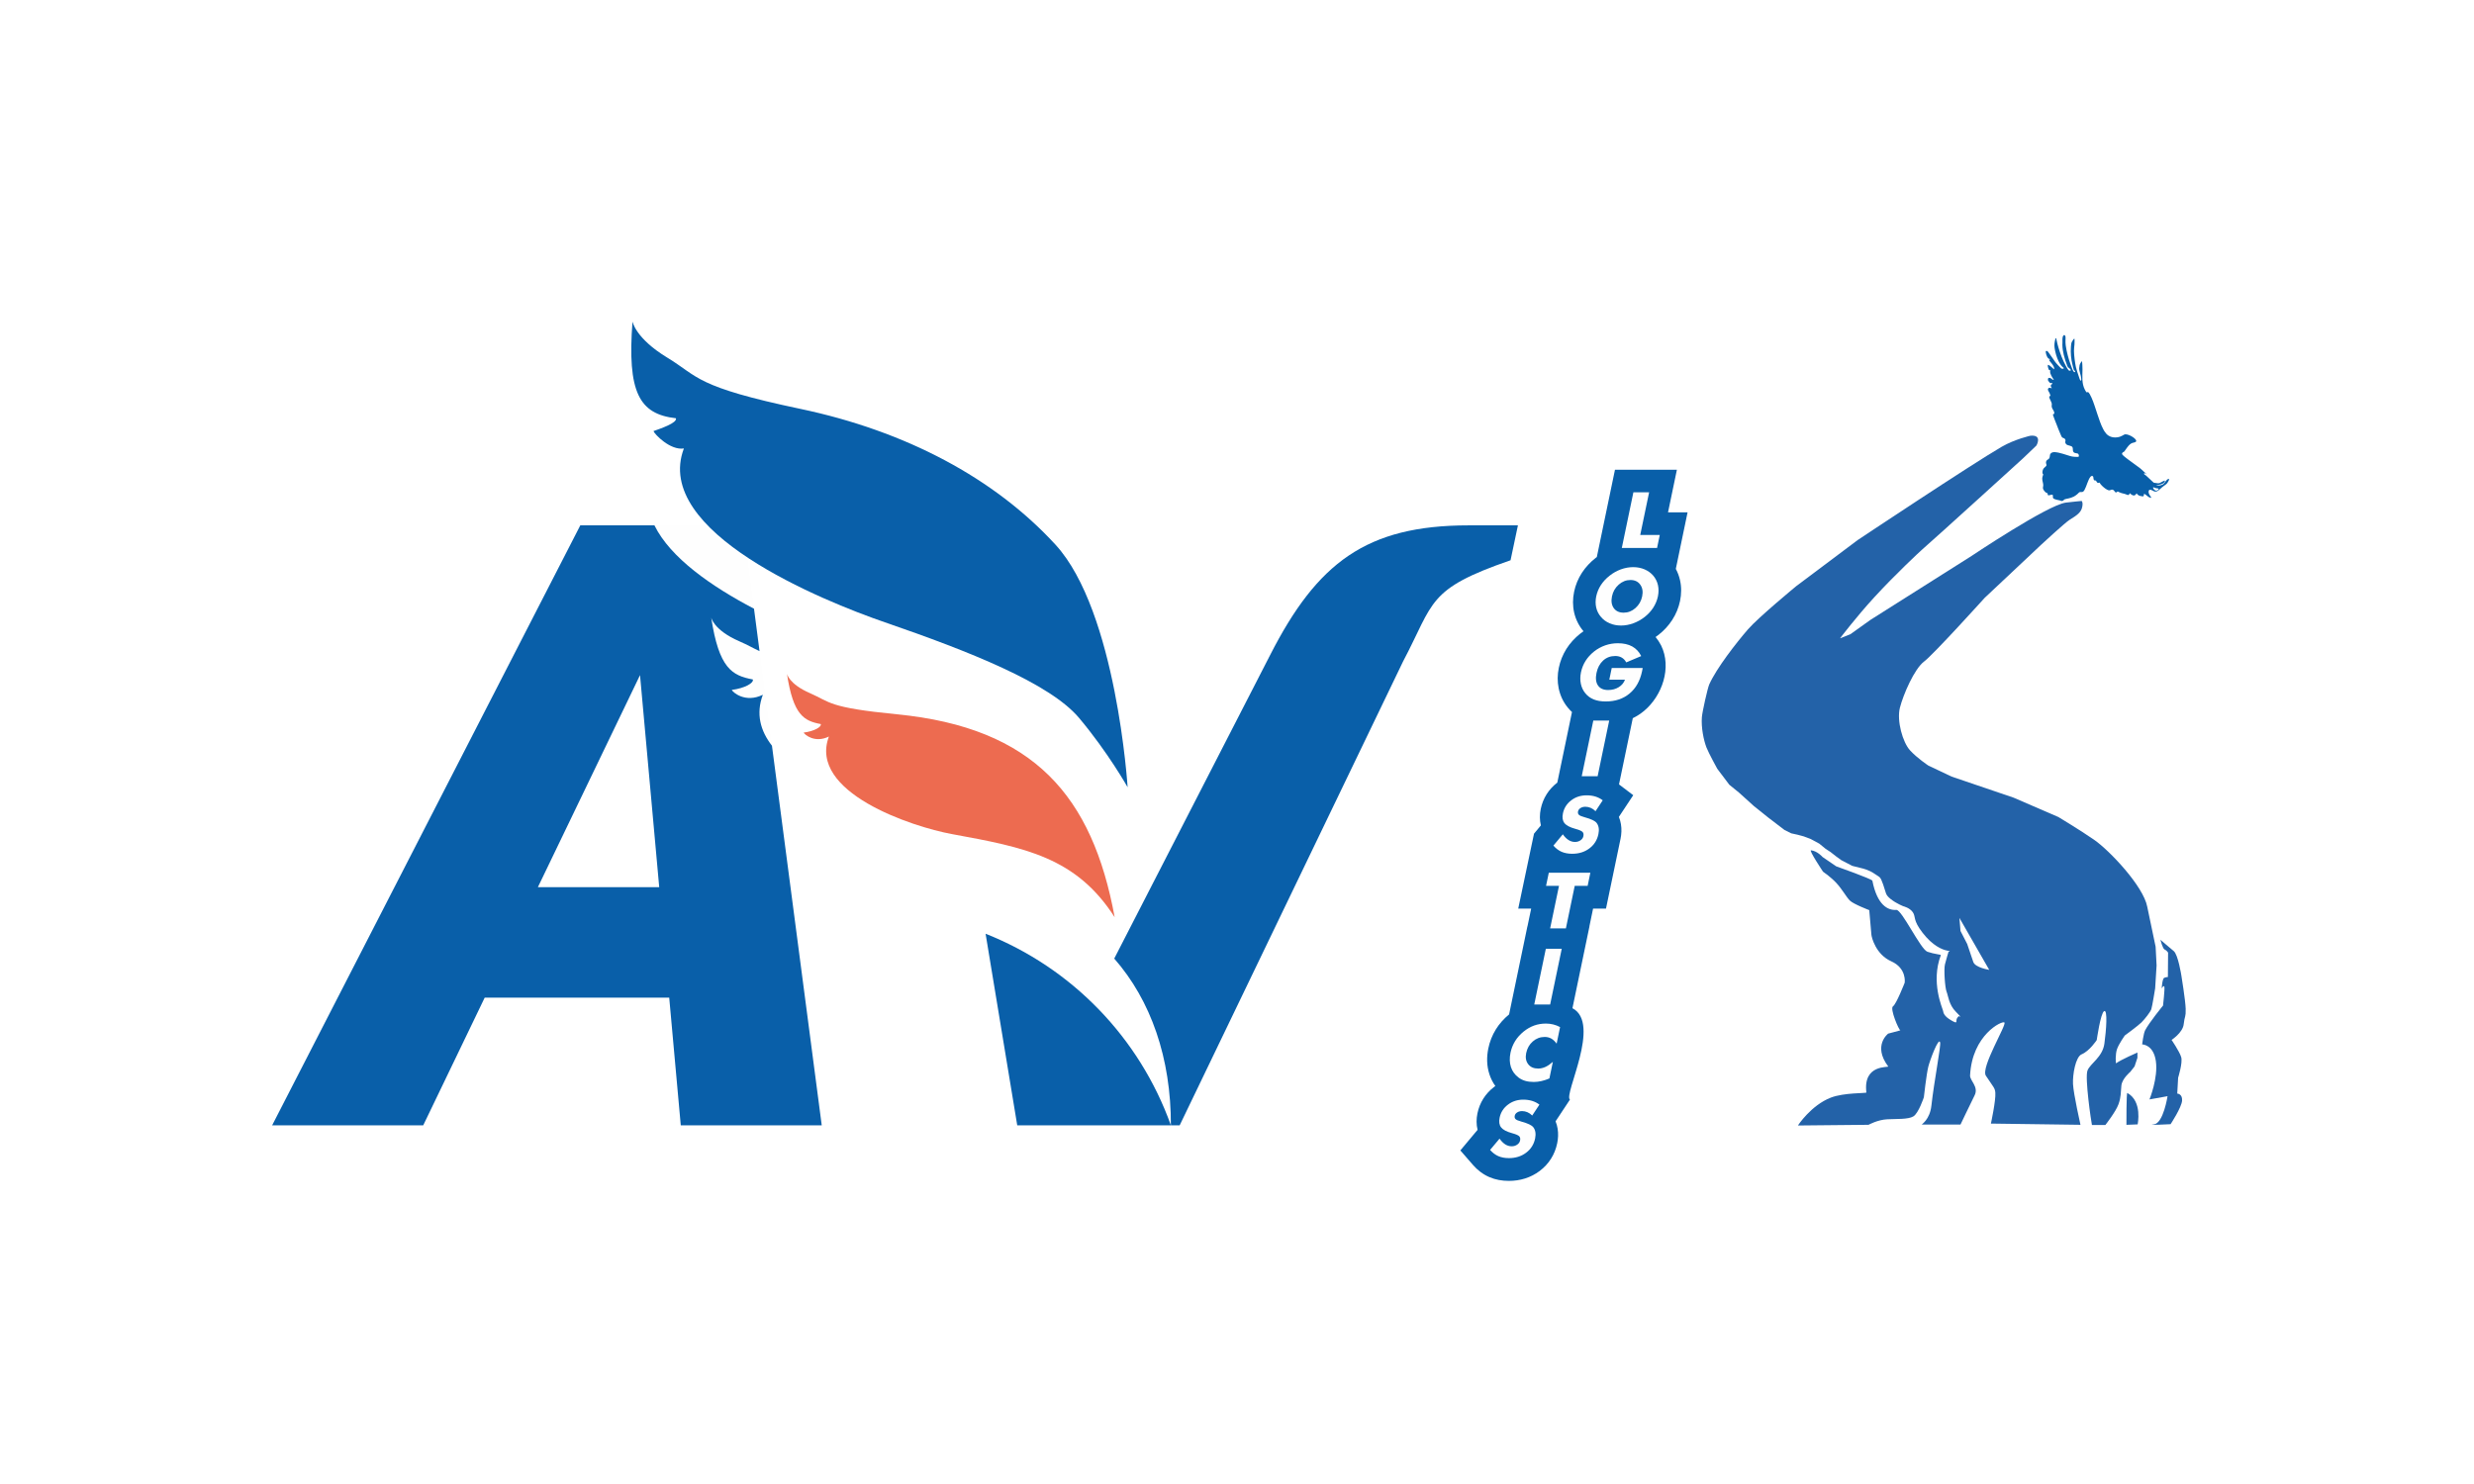 <?xml version="1.0" encoding="UTF-8"?> <svg xmlns="http://www.w3.org/2000/svg" width="100" height="60" viewBox="0 0 100 60" fill="none"> <rect width="100" height="60" fill="white"></rect> <path fill-rule="evenodd" clip-rule="evenodd" d="M63.457 44.459L62.877 45.336C62.916 45.431 62.943 45.531 62.96 45.634C62.992 45.831 62.983 46.03 62.942 46.225C62.848 46.679 62.605 47.065 62.234 47.344C61.871 47.617 61.442 47.745 60.989 47.745C60.716 47.745 60.447 47.699 60.196 47.59C59.941 47.479 59.721 47.31 59.539 47.101L59.028 46.513L59.724 45.681C59.671 45.466 59.672 45.238 59.719 45.012C59.809 44.58 60.041 44.214 60.392 43.946C60.408 43.933 60.425 43.921 60.442 43.909C60.339 43.765 60.258 43.606 60.202 43.432C60.091 43.093 60.087 42.734 60.159 42.386C60.215 42.114 60.316 41.857 60.462 41.621C60.605 41.389 60.788 41.187 60.998 41.014L61.738 37.454H61.741L61.891 36.735H61.368L62.005 33.707L62.283 33.372C62.23 33.157 62.231 32.93 62.278 32.704C62.368 32.273 62.599 31.909 62.947 31.641L63.54 28.789C63.48 28.733 63.423 28.673 63.37 28.608C63.185 28.382 63.063 28.119 63.003 27.833C62.946 27.556 62.95 27.275 63.008 26.999C63.064 26.728 63.167 26.471 63.314 26.236C63.462 26.002 63.649 25.798 63.865 25.626C63.911 25.59 63.957 25.556 64.005 25.523C63.821 25.303 63.692 25.049 63.628 24.768C63.565 24.49 63.568 24.205 63.626 23.926C63.682 23.652 63.789 23.395 63.94 23.161C64.09 22.93 64.279 22.73 64.495 22.559C64.511 22.547 64.527 22.534 64.544 22.522L65.278 18.991H67.781L67.422 20.716H68.212L67.737 23.001C67.813 23.142 67.869 23.293 67.906 23.452C67.97 23.732 67.966 24.018 67.908 24.298C67.851 24.57 67.746 24.826 67.595 25.06C67.446 25.292 67.259 25.494 67.042 25.665C67.002 25.697 66.961 25.726 66.919 25.755C67.005 25.859 67.08 25.973 67.143 26.096C67.58 26.986 67.192 28.127 66.452 28.744C66.31 28.862 66.157 28.96 65.998 29.037L65.441 31.714L66.016 32.151L65.436 33.028C65.475 33.122 65.502 33.221 65.519 33.324C65.552 33.521 65.542 33.721 65.502 33.916C65.308 34.845 65.111 35.792 64.915 36.735H64.393L64.244 37.454H64.247L63.559 40.763C64.74 41.377 63.192 44.258 63.457 44.459V44.459Z" fill="#095FA9"></path> <path d="M65.554 22.155L66.022 19.905H66.658L66.299 21.629H67.089L66.979 22.155H65.554ZM67.014 24.111C66.98 24.273 66.917 24.424 66.827 24.566C66.736 24.707 66.62 24.834 66.478 24.945C66.336 25.056 66.183 25.141 66.017 25.201C65.852 25.261 65.687 25.291 65.523 25.291C65.356 25.291 65.202 25.261 65.062 25.201C64.923 25.141 64.806 25.056 64.713 24.945C64.617 24.834 64.552 24.707 64.519 24.564C64.487 24.422 64.487 24.271 64.52 24.111C64.554 23.95 64.616 23.798 64.708 23.656C64.8 23.515 64.917 23.388 65.061 23.276C65.2 23.165 65.351 23.081 65.516 23.02C65.681 22.96 65.847 22.93 66.013 22.93C66.179 22.93 66.333 22.96 66.474 23.02C66.615 23.081 66.731 23.165 66.826 23.276C66.919 23.387 66.982 23.513 67.015 23.656C67.047 23.798 67.047 23.95 67.014 24.111ZM65.629 24.771C65.806 24.771 65.964 24.709 66.106 24.584C66.247 24.459 66.338 24.301 66.377 24.111C66.416 23.922 66.391 23.765 66.3 23.639C66.21 23.513 66.077 23.45 65.904 23.45C65.728 23.45 65.57 23.513 65.428 23.638C65.287 23.763 65.196 23.921 65.157 24.111C65.117 24.303 65.141 24.462 65.228 24.585C65.316 24.71 65.45 24.771 65.629 24.771V24.771ZM65.049 27.479L65.147 27.007H66.397C66.395 27.023 66.392 27.04 66.389 27.058C66.386 27.077 66.38 27.103 66.373 27.14C66.292 27.527 66.124 27.827 65.867 28.04C65.611 28.254 65.29 28.361 64.906 28.361C64.717 28.361 64.554 28.334 64.419 28.279C64.283 28.224 64.169 28.14 64.077 28.027C63.989 27.92 63.929 27.793 63.898 27.645C63.868 27.498 63.87 27.345 63.903 27.184C63.938 27.016 64 26.861 64.088 26.721C64.177 26.579 64.293 26.453 64.434 26.34C64.573 26.23 64.725 26.148 64.888 26.091C65.051 26.035 65.22 26.007 65.395 26.007C65.624 26.007 65.817 26.05 65.975 26.137C66.132 26.224 66.253 26.354 66.338 26.526L65.733 26.781C65.686 26.694 65.624 26.629 65.551 26.587C65.477 26.544 65.39 26.523 65.288 26.523C65.097 26.523 64.934 26.584 64.8 26.706C64.665 26.829 64.575 26.996 64.531 27.208C64.487 27.422 64.507 27.591 64.59 27.713C64.674 27.837 64.811 27.898 65.002 27.898C65.163 27.898 65.306 27.86 65.429 27.784C65.553 27.708 65.638 27.606 65.682 27.479H65.049V27.479ZM63.934 31.383L64.402 29.133H65.045L64.577 31.383H63.934ZM63.17 33.732C63.243 33.836 63.321 33.913 63.402 33.964C63.483 34.015 63.569 34.041 63.661 34.041C63.745 34.041 63.82 34.019 63.884 33.975C63.948 33.931 63.987 33.875 64.001 33.807C64.016 33.733 64.005 33.675 63.966 33.635C63.927 33.595 63.829 33.552 63.672 33.51C63.455 33.45 63.309 33.373 63.235 33.278C63.16 33.182 63.139 33.051 63.174 32.886C63.219 32.67 63.33 32.495 63.508 32.359C63.685 32.223 63.893 32.156 64.131 32.156C64.26 32.156 64.378 32.172 64.487 32.205C64.595 32.239 64.694 32.289 64.783 32.357L64.492 32.798C64.432 32.738 64.367 32.694 64.297 32.663C64.228 32.634 64.156 32.618 64.081 32.618C64.005 32.618 63.94 32.636 63.884 32.671C63.829 32.706 63.796 32.752 63.784 32.807C63.773 32.863 63.784 32.908 63.819 32.943C63.854 32.976 63.928 33.009 64.041 33.039L64.068 33.047C64.314 33.115 64.469 33.188 64.534 33.27C64.578 33.325 64.606 33.392 64.619 33.469C64.632 33.546 64.628 33.632 64.608 33.726C64.558 33.965 64.437 34.157 64.245 34.301C64.052 34.447 63.82 34.519 63.549 34.519C63.387 34.519 63.244 34.492 63.121 34.44C62.999 34.386 62.888 34.303 62.789 34.189L63.17 33.732V33.732ZM62.657 37.536L63.015 35.817H62.492L62.603 35.285H64.283L64.173 35.817H63.651L63.294 37.536H62.657ZM62.015 40.612L62.483 38.361H63.126L62.658 40.612H62.015ZM63.059 41.526L62.92 42.196C62.852 42.103 62.78 42.034 62.703 41.991C62.625 41.947 62.537 41.925 62.438 41.925C62.255 41.925 62.095 41.986 61.957 42.106C61.819 42.226 61.73 42.383 61.689 42.576C61.652 42.757 61.678 42.906 61.769 43.025C61.859 43.144 61.994 43.203 62.172 43.203C62.271 43.203 62.368 43.182 62.464 43.138C62.559 43.095 62.66 43.026 62.767 42.933L62.628 43.603C62.517 43.65 62.409 43.686 62.305 43.709C62.2 43.733 62.097 43.745 61.995 43.745C61.867 43.745 61.753 43.73 61.651 43.701C61.55 43.671 61.46 43.627 61.382 43.568C61.231 43.455 61.128 43.313 61.072 43.142C61.017 42.971 61.011 42.778 61.055 42.564C61.091 42.392 61.153 42.236 61.24 42.095C61.327 41.954 61.441 41.826 61.581 41.711C61.715 41.602 61.856 41.52 62.006 41.465C62.156 41.411 62.316 41.384 62.486 41.384C62.588 41.384 62.686 41.395 62.781 41.419C62.876 41.443 62.969 41.478 63.059 41.526V41.526ZM60.612 46.037C60.685 46.14 60.762 46.217 60.843 46.269C60.925 46.32 61.011 46.346 61.102 46.346C61.187 46.346 61.261 46.323 61.325 46.279C61.389 46.235 61.428 46.18 61.442 46.112C61.458 46.038 61.446 45.98 61.407 45.939C61.368 45.899 61.27 45.857 61.113 45.814C60.897 45.755 60.751 45.677 60.676 45.582C60.601 45.487 60.581 45.356 60.615 45.19C60.66 44.975 60.771 44.8 60.949 44.664C61.126 44.528 61.335 44.46 61.572 44.46C61.701 44.46 61.82 44.477 61.928 44.51C62.036 44.543 62.135 44.594 62.224 44.661L61.933 45.102C61.873 45.043 61.809 44.998 61.739 44.968C61.669 44.938 61.597 44.923 61.523 44.923C61.447 44.923 61.381 44.941 61.326 44.976C61.271 45.011 61.237 45.056 61.226 45.112C61.214 45.168 61.225 45.213 61.26 45.247C61.295 45.281 61.369 45.313 61.483 45.343L61.51 45.352C61.755 45.419 61.911 45.493 61.975 45.574C62.019 45.629 62.048 45.696 62.06 45.773C62.073 45.851 62.069 45.936 62.05 46.031C62 46.269 61.879 46.461 61.686 46.606C61.493 46.751 61.261 46.824 60.991 46.824C60.828 46.824 60.686 46.797 60.563 46.744C60.441 46.691 60.33 46.607 60.23 46.493L60.612 46.037V46.037Z" fill="#FEFEFE"></path> <path fill-rule="evenodd" clip-rule="evenodd" d="M11 45.498H17.107L19.592 40.335H27.05L27.518 45.498H33.215L30.035 21.241H28.784H25.321H23.456L11 45.498ZM21.742 35.869L25.87 27.296L26.646 35.869H21.742Z" fill="#FEFEFE"></path> <path fill-rule="evenodd" clip-rule="evenodd" d="M47.328 45.498H47.683C50.692 39.247 53.701 32.996 56.711 26.746C57.986 24.331 57.667 23.822 61.057 22.652L61.355 21.241H59.36C55.226 21.241 53.239 22.756 51.335 26.493L45.038 38.756C46.523 40.45 47.334 42.785 47.328 45.498Z" fill="#095FA9"></path> <path fill-rule="evenodd" clip-rule="evenodd" d="M41.117 45.498L39.838 37.752C43.333 39.137 46.062 41.96 47.328 45.498H41.117V45.498Z" fill="#095FA9"></path> <path fill-rule="evenodd" clip-rule="evenodd" d="M45.579 31.83C45.579 31.83 45.131 24.713 42.664 22.023C40.198 19.333 36.61 17.427 32.349 16.531C28.089 15.634 28.257 15.242 26.968 14.457C25.678 13.672 25.566 13 25.566 13C25.349 15.862 25.834 16.742 27.321 16.911C27.382 17.101 26.688 17.331 26.413 17.43C26.462 17.558 27.087 18.217 27.643 18.132C26.362 21.506 33.26 24.297 35.769 25.161C39.188 26.338 42.44 27.627 43.617 29.028C44.794 30.429 45.579 31.83 45.579 31.83V31.83Z" fill="#095FA9"></path> <path fill-rule="evenodd" clip-rule="evenodd" d="M82.692 14.202L82.689 14.228C82.695 14.249 82.691 14.272 82.708 14.328C82.717 14.359 82.729 14.39 82.741 14.414C82.801 14.531 82.829 14.503 82.877 14.522C82.873 14.529 82.833 14.54 82.823 14.548C82.823 14.597 83.052 14.782 83.033 14.933C82.991 14.918 82.839 14.742 82.778 14.753C82.759 14.788 82.785 14.864 82.795 14.899C82.812 14.956 82.827 14.971 82.888 14.98C82.875 14.998 82.867 14.996 82.865 15.032C82.864 15.05 82.87 15.076 82.874 15.091C82.892 15.151 82.933 15.225 82.963 15.274L83.005 15.335C83.01 15.342 83.013 15.343 83.018 15.352C82.963 15.371 82.956 15.33 82.901 15.299C82.863 15.277 82.794 15.256 82.781 15.317C82.767 15.387 82.802 15.414 82.833 15.446C82.853 15.467 82.847 15.487 82.883 15.488C82.905 15.488 82.939 15.477 82.954 15.495C82.96 15.521 82.938 15.534 82.924 15.543C82.903 15.555 82.895 15.555 82.894 15.59C82.891 15.658 82.932 15.662 82.932 15.698C82.888 15.693 82.853 15.663 82.808 15.689C82.765 15.713 82.776 15.762 82.793 15.801C82.823 15.87 82.847 15.875 82.866 15.954C82.882 16.021 82.88 15.981 82.894 16.002C82.888 16.009 82.89 16.01 82.879 15.999L82.876 15.995C82.866 16.006 82.86 16.007 82.849 16.021C82.816 16.065 82.833 16.081 82.856 16.132C82.876 16.179 82.898 16.222 82.918 16.269C82.971 16.394 82.872 16.399 82.997 16.587C83.008 16.603 83.062 16.71 83.022 16.734C83 16.747 82.971 16.74 82.985 16.788C83.008 16.864 83.091 17.068 83.123 17.149C83.169 17.271 83.242 17.458 83.295 17.576C83.314 17.62 83.332 17.675 83.373 17.698C83.4 17.712 83.466 17.717 83.486 17.788C83.5 17.841 83.445 17.864 83.509 17.95C83.57 18.034 83.741 17.999 83.775 18.093C83.793 18.142 83.777 18.218 83.803 18.262C83.858 18.353 83.97 18.301 84.011 18.361C84.019 18.373 84.032 18.415 84.031 18.44C84.029 18.472 83.992 18.473 83.968 18.473C83.772 18.471 83.739 18.46 83.552 18.4C83.447 18.366 83.342 18.333 83.233 18.308C83.131 18.285 82.984 18.254 82.907 18.319C82.845 18.372 82.868 18.402 82.847 18.489C82.831 18.557 82.788 18.568 82.747 18.598C82.707 18.627 82.685 18.692 82.709 18.757C82.719 18.784 82.729 18.806 82.709 18.835C82.682 18.875 82.641 18.893 82.605 18.938C82.551 19.007 82.535 19.149 82.59 19.179C82.568 19.257 82.536 19.299 82.553 19.416C82.562 19.485 82.59 19.549 82.589 19.623C82.588 19.708 82.543 19.727 82.62 19.834C82.641 19.863 82.709 19.946 82.762 19.937C82.777 20.028 82.761 20.043 82.878 20.012C82.897 20.006 82.953 19.994 82.969 20.011C83.003 20.047 82.937 20.134 83.036 20.174C83.065 20.186 83.095 20.196 83.125 20.204C83.168 20.215 83.285 20.233 83.314 20.253L83.344 20.256C83.373 20.246 83.376 20.255 83.403 20.233C83.416 20.221 83.434 20.196 83.45 20.19C83.535 20.157 83.663 20.159 83.826 20.077C83.86 20.059 83.927 20.015 83.954 19.989C83.963 19.981 83.97 19.976 83.978 19.968C83.996 19.953 84.008 19.939 84.024 19.923C84.075 19.874 84.09 19.901 84.154 19.894C84.204 19.888 84.228 19.858 84.254 19.814C84.343 19.658 84.398 19.39 84.502 19.272C84.531 19.24 84.588 19.221 84.609 19.279C84.628 19.331 84.604 19.366 84.647 19.414C84.67 19.438 84.691 19.417 84.715 19.43C84.744 19.445 84.75 19.562 84.866 19.512C84.895 19.585 85.021 19.701 85.103 19.757C85.286 19.881 85.295 19.801 85.358 19.796C85.443 19.788 85.467 19.872 85.497 19.895C85.537 19.926 85.549 19.907 85.574 19.884C85.602 19.858 85.624 19.883 85.654 19.898C85.782 19.959 85.851 19.95 85.937 19.988C85.978 20.005 86.05 20.055 86.086 19.941C86.109 19.955 86.258 20.125 86.349 19.965L86.356 19.953C86.361 19.948 86.358 19.951 86.362 19.948C86.383 19.984 86.424 20.021 86.47 20.041C86.497 20.052 86.617 20.076 86.639 20.065C86.654 20.046 86.658 19.994 86.663 19.966C86.774 20.001 86.812 20.119 86.959 20.128C86.954 20.108 86.93 20.076 86.919 20.061C86.9 20.035 86.891 20.018 86.876 19.991C86.863 19.968 86.852 19.941 86.848 19.907C86.843 19.87 86.853 19.825 86.874 19.812C86.919 19.782 86.997 19.826 87.037 19.848C87.071 19.867 87.079 19.877 87.125 19.876C87.212 19.874 87.27 19.809 87.332 19.755L87.392 19.701C87.411 19.684 87.435 19.668 87.456 19.652C87.546 19.586 87.577 19.577 87.633 19.482C87.656 19.443 87.67 19.407 87.675 19.399L87.678 19.378C87.668 19.362 87.662 19.36 87.642 19.367C87.554 19.397 87.526 19.495 87.457 19.559C87.383 19.629 87.263 19.645 87.142 19.617C87.155 19.61 87.233 19.606 87.257 19.602C87.327 19.591 87.395 19.573 87.454 19.529C87.471 19.516 87.511 19.473 87.509 19.43C87.477 19.422 87.334 19.518 87.286 19.532C87.234 19.547 87.192 19.537 87.138 19.528C87.055 19.515 87.075 19.534 87.015 19.48C86.924 19.398 86.834 19.309 86.747 19.23C86.723 19.209 86.659 19.18 86.659 19.148C86.685 19.106 86.74 19.165 86.77 19.176C86.768 19.173 86.768 19.173 86.766 19.169L86.534 18.958C86.497 18.924 86.447 18.889 86.405 18.859L86.013 18.572C85.963 18.535 85.781 18.4 85.775 18.357C85.769 18.314 85.801 18.293 85.821 18.281C85.861 18.258 85.853 18.274 85.883 18.23C85.935 18.154 86.025 18.023 86.093 17.966C86.189 17.884 86.23 17.914 86.316 17.871C86.459 17.8 86.071 17.54 85.895 17.56C85.841 17.566 85.769 17.652 85.592 17.68C85.467 17.699 85.341 17.683 85.235 17.618C85.162 17.573 85.113 17.515 85.067 17.445L85.026 17.376C85.02 17.364 85.013 17.351 85.007 17.339C84.922 17.183 84.831 16.91 84.775 16.739C84.708 16.539 84.624 16.262 84.542 16.082C84.522 16.039 84.491 15.973 84.468 15.934C84.394 15.812 84.396 15.862 84.338 15.862C84.326 15.841 84.312 15.827 84.3 15.807C84.289 15.788 84.278 15.769 84.268 15.748C84.141 15.502 84.172 15.222 84.175 14.935C84.175 14.875 84.17 14.641 84.151 14.6C84.136 14.612 84.11 14.655 84.097 14.676C84.078 14.708 84.065 14.725 84.057 14.77C84.038 14.879 84.033 14.902 84.055 14.998C84.068 15.052 84.164 15.362 84.112 15.391C84.084 15.393 84.069 15.344 84.059 15.319L83.966 15.04C83.947 14.977 83.926 14.915 83.91 14.846C83.871 14.671 83.833 14.369 83.831 14.19C83.829 14.095 83.844 14.019 83.851 13.925C83.854 13.885 83.859 13.71 83.847 13.688C83.823 13.698 83.772 13.775 83.75 13.813C83.718 13.873 83.714 13.939 83.708 14.016C83.689 14.274 83.713 14.526 83.774 14.763C83.788 14.817 83.801 14.872 83.816 14.926C83.827 14.966 83.825 14.969 83.857 14.988C83.87 14.996 83.882 15.001 83.879 15.018C83.876 15.033 83.866 15.043 83.856 15.048C83.813 15.05 83.771 14.943 83.756 14.906C83.734 14.85 83.712 14.789 83.692 14.73C83.65 14.616 83.611 14.492 83.579 14.365C83.546 14.238 83.516 14.107 83.498 13.969C83.475 13.79 83.497 13.717 83.489 13.625C83.485 13.58 83.468 13.566 83.449 13.547L83.436 13.545C83.421 13.555 83.416 13.553 83.402 13.569C83.35 13.63 83.366 13.779 83.365 13.839C83.363 13.879 83.361 13.914 83.362 13.952C83.366 14.09 83.389 14.227 83.418 14.347C83.45 14.478 83.506 14.661 83.555 14.779C83.568 14.81 83.574 14.831 83.594 14.852C83.626 14.886 83.704 14.921 83.702 14.973C83.684 15 83.633 14.986 83.611 14.969C83.594 14.955 83.529 14.844 83.516 14.819C83.508 14.804 83.502 14.794 83.494 14.778C83.379 14.568 83.271 14.286 83.2 14.041C83.176 13.958 83.144 13.837 83.128 13.75C83.123 13.724 83.115 13.662 83.091 13.671C83.086 13.675 83.085 13.682 83.082 13.691C83.08 13.698 83.078 13.706 83.076 13.714C83.045 13.84 83.03 13.937 83.047 14.062C83.071 14.237 83.132 14.45 83.205 14.599C83.223 14.636 83.255 14.695 83.278 14.727C83.305 14.767 83.334 14.803 83.37 14.837C83.382 14.849 83.415 14.87 83.422 14.882C83.415 14.907 83.38 14.911 83.361 14.91C83.328 14.909 83.313 14.898 83.296 14.879C83.233 14.81 83.171 14.757 83.113 14.683C83.099 14.666 83.083 14.647 83.071 14.63L83.033 14.577C83.025 14.567 83.022 14.56 83.014 14.549L82.917 14.411C82.898 14.385 82.859 14.324 82.839 14.301C82.823 14.283 82.747 14.14 82.692 14.202V14.202ZM87.033 19.697C87.037 19.745 87.013 19.743 87.094 19.814C87.114 19.831 87.126 19.84 87.159 19.837C87.182 19.836 87.202 19.825 87.221 19.814C87.231 19.808 87.268 19.781 87.246 19.759C87.232 19.746 87.194 19.743 87.174 19.741C87.119 19.735 87.082 19.711 87.033 19.697Z" fill="#095FA9"></path> <path fill-rule="evenodd" clip-rule="evenodd" d="M45.055 37.084C44.157 32.193 41.793 29.423 36.256 28.88C33.457 28.606 33.582 28.392 32.733 28.022C31.883 27.652 31.809 27.24 31.809 27.24C32.063 28.922 32.5 29.148 33.176 29.275C33.216 29.389 32.91 29.566 32.484 29.619C32.516 29.695 32.928 30.061 33.505 29.779C32.661 32.025 36.832 33.423 38.486 33.725C41.428 34.263 43.499 34.658 45.055 37.084V37.084Z" fill="#ED6B50"></path> <path fill-rule="evenodd" clip-rule="evenodd" d="M11 45.498H17.107L19.592 40.335H27.05L27.517 45.498H33.215L31.203 30.15C30.735 29.549 30.546 28.86 30.835 28.09C30.124 28.438 29.617 27.988 29.578 27.894C30.103 27.828 30.479 27.611 30.429 27.471C29.598 27.314 29.06 27.035 28.747 24.965C28.747 24.965 28.838 25.473 29.884 25.928C30.23 26.078 30.445 26.208 30.701 26.326L30.477 24.611C28.759 23.711 27.096 22.554 26.453 21.241H25.321H23.456L11 45.498ZM21.742 35.869L25.87 27.296L26.646 35.869H21.742Z" fill="#095FA9"></path> <path d="M87.736 45.452C87.736 45.452 88.186 44.77 88.201 44.494C88.215 44.219 88.005 44.215 88.005 44.215L88.041 43.573C88.041 43.573 88.233 42.963 88.164 42.738C88.096 42.514 87.776 42.045 87.776 42.045C87.776 42.045 88.23 41.752 88.266 41.41C88.302 41.069 88.357 41.138 88.346 40.786C88.335 40.434 88.172 39.444 88.172 39.444C88.172 39.444 88.041 38.599 87.863 38.453C87.685 38.308 87.326 37.996 87.326 37.996C87.326 37.996 87.417 38.359 87.493 38.388C87.569 38.417 87.635 38.515 87.635 38.515L87.627 39.502C87.627 39.502 87.558 39.502 87.478 39.535C87.399 39.567 87.377 39.963 87.377 39.963C87.377 39.963 87.468 39.8 87.486 39.905C87.504 40.01 87.431 40.656 87.431 40.656C87.431 40.656 86.855 41.361 86.705 41.661C86.64 41.792 86.586 42.227 86.586 42.227C86.586 42.227 87.043 42.223 87.141 42.902C87.239 43.581 86.883 44.451 86.883 44.451L87.613 44.32C87.613 44.32 87.446 45.413 87.065 45.459C86.684 45.507 87.736 45.452 87.736 45.452V45.452Z" fill="#2362A8"></path> <path d="M85.951 45.478L86.404 45.46C86.404 45.46 86.607 44.528 85.987 44.19C85.947 44.168 85.951 45.478 85.951 45.478V45.478Z" fill="#2362A8"></path> <path d="M79.761 38.893C79.684 38.66 79.515 38.167 79.515 38.167L79.244 37.64L79.2 37.112L80.405 39.212C80.405 39.212 79.839 39.125 79.761 38.893V38.893ZM87.131 38.278C87.131 38.278 86.803 36.716 86.793 36.663C86.638 35.83 85.263 34.379 84.639 33.949C84.073 33.558 83.202 33.034 83.202 33.034L81.392 32.251L78.886 31.399L77.947 30.954C77.947 30.954 77.492 30.654 77.202 30.335C76.911 30.016 76.66 29.145 76.795 28.613C76.931 28.081 77.376 27.046 77.773 26.746C78.169 26.446 80.221 24.172 80.221 24.172L82.505 22.024C82.505 22.024 83.473 21.126 83.667 21.008C83.952 20.834 84.112 20.718 84.16 20.515C84.209 20.312 84.141 20.254 84.141 20.254C84.141 20.254 83.778 20.287 83.502 20.321C82.771 20.413 79.689 22.479 79.689 22.479L75.605 25.062L74.792 25.643L74.376 25.807C74.376 25.807 75.014 24.961 75.769 24.138C76.607 23.226 77.575 22.323 77.695 22.218C78.334 21.661 81.77 18.532 81.77 18.532L82.312 18.014C82.312 18.014 82.573 17.569 82.07 17.617C82.07 17.617 81.443 17.754 80.903 18.067C79.69 18.772 75.087 21.836 75.087 21.836L72.605 23.698C72.605 23.698 71.077 24.957 70.654 25.444C70.176 25.996 69.386 27.012 69.091 27.665C69.02 27.822 68.809 28.776 68.791 28.99C68.757 29.42 68.864 29.929 68.975 30.219C69.062 30.444 69.411 31.08 69.411 31.08L69.9 31.728L70.292 32.047L70.892 32.589L71.472 33.054L72.13 33.557L72.401 33.692L72.663 33.75L72.914 33.818L73.195 33.925L73.534 34.108L73.795 34.321L73.989 34.447L74.211 34.621L74.424 34.776L74.647 34.892L74.869 35.008L75.256 35.105C75.256 35.105 75.537 35.163 75.769 35.327C76.002 35.492 75.992 35.414 76.118 35.763C76.243 36.111 76.195 36.169 76.427 36.353C76.66 36.537 76.94 36.643 76.94 36.643C76.94 36.643 77.192 36.701 77.318 36.885C77.444 37.069 77.308 37.195 77.715 37.717C78.121 38.24 78.499 38.394 78.702 38.433C78.905 38.472 78.76 38.481 78.76 38.481C78.76 38.481 78.663 38.801 78.615 38.994C78.566 39.188 78.615 39.933 78.682 40.097C78.75 40.262 78.769 40.62 79.06 40.91C79.35 41.2 79.205 41.094 79.205 41.094C79.205 41.094 79.186 41.045 79.108 41.161C79.031 41.278 79.176 41.432 78.876 41.258C78.576 41.084 78.556 40.958 78.537 40.862C78.518 40.765 78.033 39.712 78.45 38.617C78.46 38.592 78.189 38.578 77.908 38.481C77.628 38.385 76.874 36.772 76.65 36.788C76.311 36.814 75.877 36.598 75.682 35.608C75.669 35.54 74.221 35.027 74.221 35.027L73.669 34.65C73.669 34.65 73.459 34.405 73.201 34.379C73.105 34.37 73.687 35.243 73.687 35.243C73.687 35.243 73.998 35.453 74.231 35.705C74.463 35.956 74.627 36.266 74.772 36.411C74.918 36.556 75.556 36.798 75.556 36.798C75.556 36.798 75.634 37.688 75.643 37.795C75.653 37.901 75.818 38.588 76.447 38.868C77.076 39.149 76.989 39.73 76.989 39.73C76.989 39.73 76.65 40.6 76.515 40.687C76.379 40.775 76.757 41.664 76.814 41.655C76.873 41.645 76.321 41.79 76.321 41.79C76.321 41.79 75.685 42.269 76.321 43.116C76.365 43.174 75.295 43.006 75.44 44.17C75.445 44.209 74.541 44.17 74.003 44.378C73.202 44.688 72.672 45.505 72.672 45.505L75.527 45.477C75.527 45.477 75.895 45.273 76.282 45.254C76.669 45.234 77.124 45.264 77.337 45.138C77.55 45.012 77.763 44.364 77.763 44.364C77.763 44.364 77.864 43.447 77.942 43.13C78.005 42.875 78.363 41.907 78.421 42.148C78.457 42.299 78.179 43.701 78.068 44.703C78.004 45.274 77.661 45.467 77.676 45.467C78.021 45.467 79.244 45.467 79.244 45.467C79.244 45.467 79.641 44.635 79.815 44.286C79.989 43.938 79.621 43.692 79.631 43.483C79.713 41.839 80.93 41.255 81.02 41.34C81.117 41.432 80.052 43.164 80.27 43.493C80.588 43.974 80.636 43.984 80.652 44.18C80.677 44.494 80.473 45.428 80.473 45.428L84.093 45.477C84.093 45.477 83.814 44.239 83.792 43.832C83.772 43.449 83.895 42.73 84.141 42.627C84.465 42.492 84.751 42.051 84.751 42.051C84.751 42.051 84.905 40.958 85.05 40.881C85.196 40.803 85.138 41.645 85.06 42.197C84.983 42.748 84.494 42.99 84.378 43.28C84.262 43.571 84.528 45.36 84.557 45.486H85.099C85.099 45.486 85.525 44.944 85.631 44.644C85.738 44.344 85.718 44.17 85.747 43.89C85.776 43.609 86.106 43.338 86.106 43.338L86.28 43.116L86.396 42.767V42.555C86.396 42.555 85.733 42.842 85.534 42.99C85.515 43.005 85.496 42.623 85.573 42.41C85.651 42.197 85.883 41.868 85.883 41.868C85.883 41.868 86.425 41.471 86.561 41.336C86.696 41.2 86.918 40.919 86.957 40.803C86.996 40.687 87.112 39.962 87.112 39.962L87.17 39.033L87.131 38.278V38.278Z" fill="#2362A8"></path> </svg> 